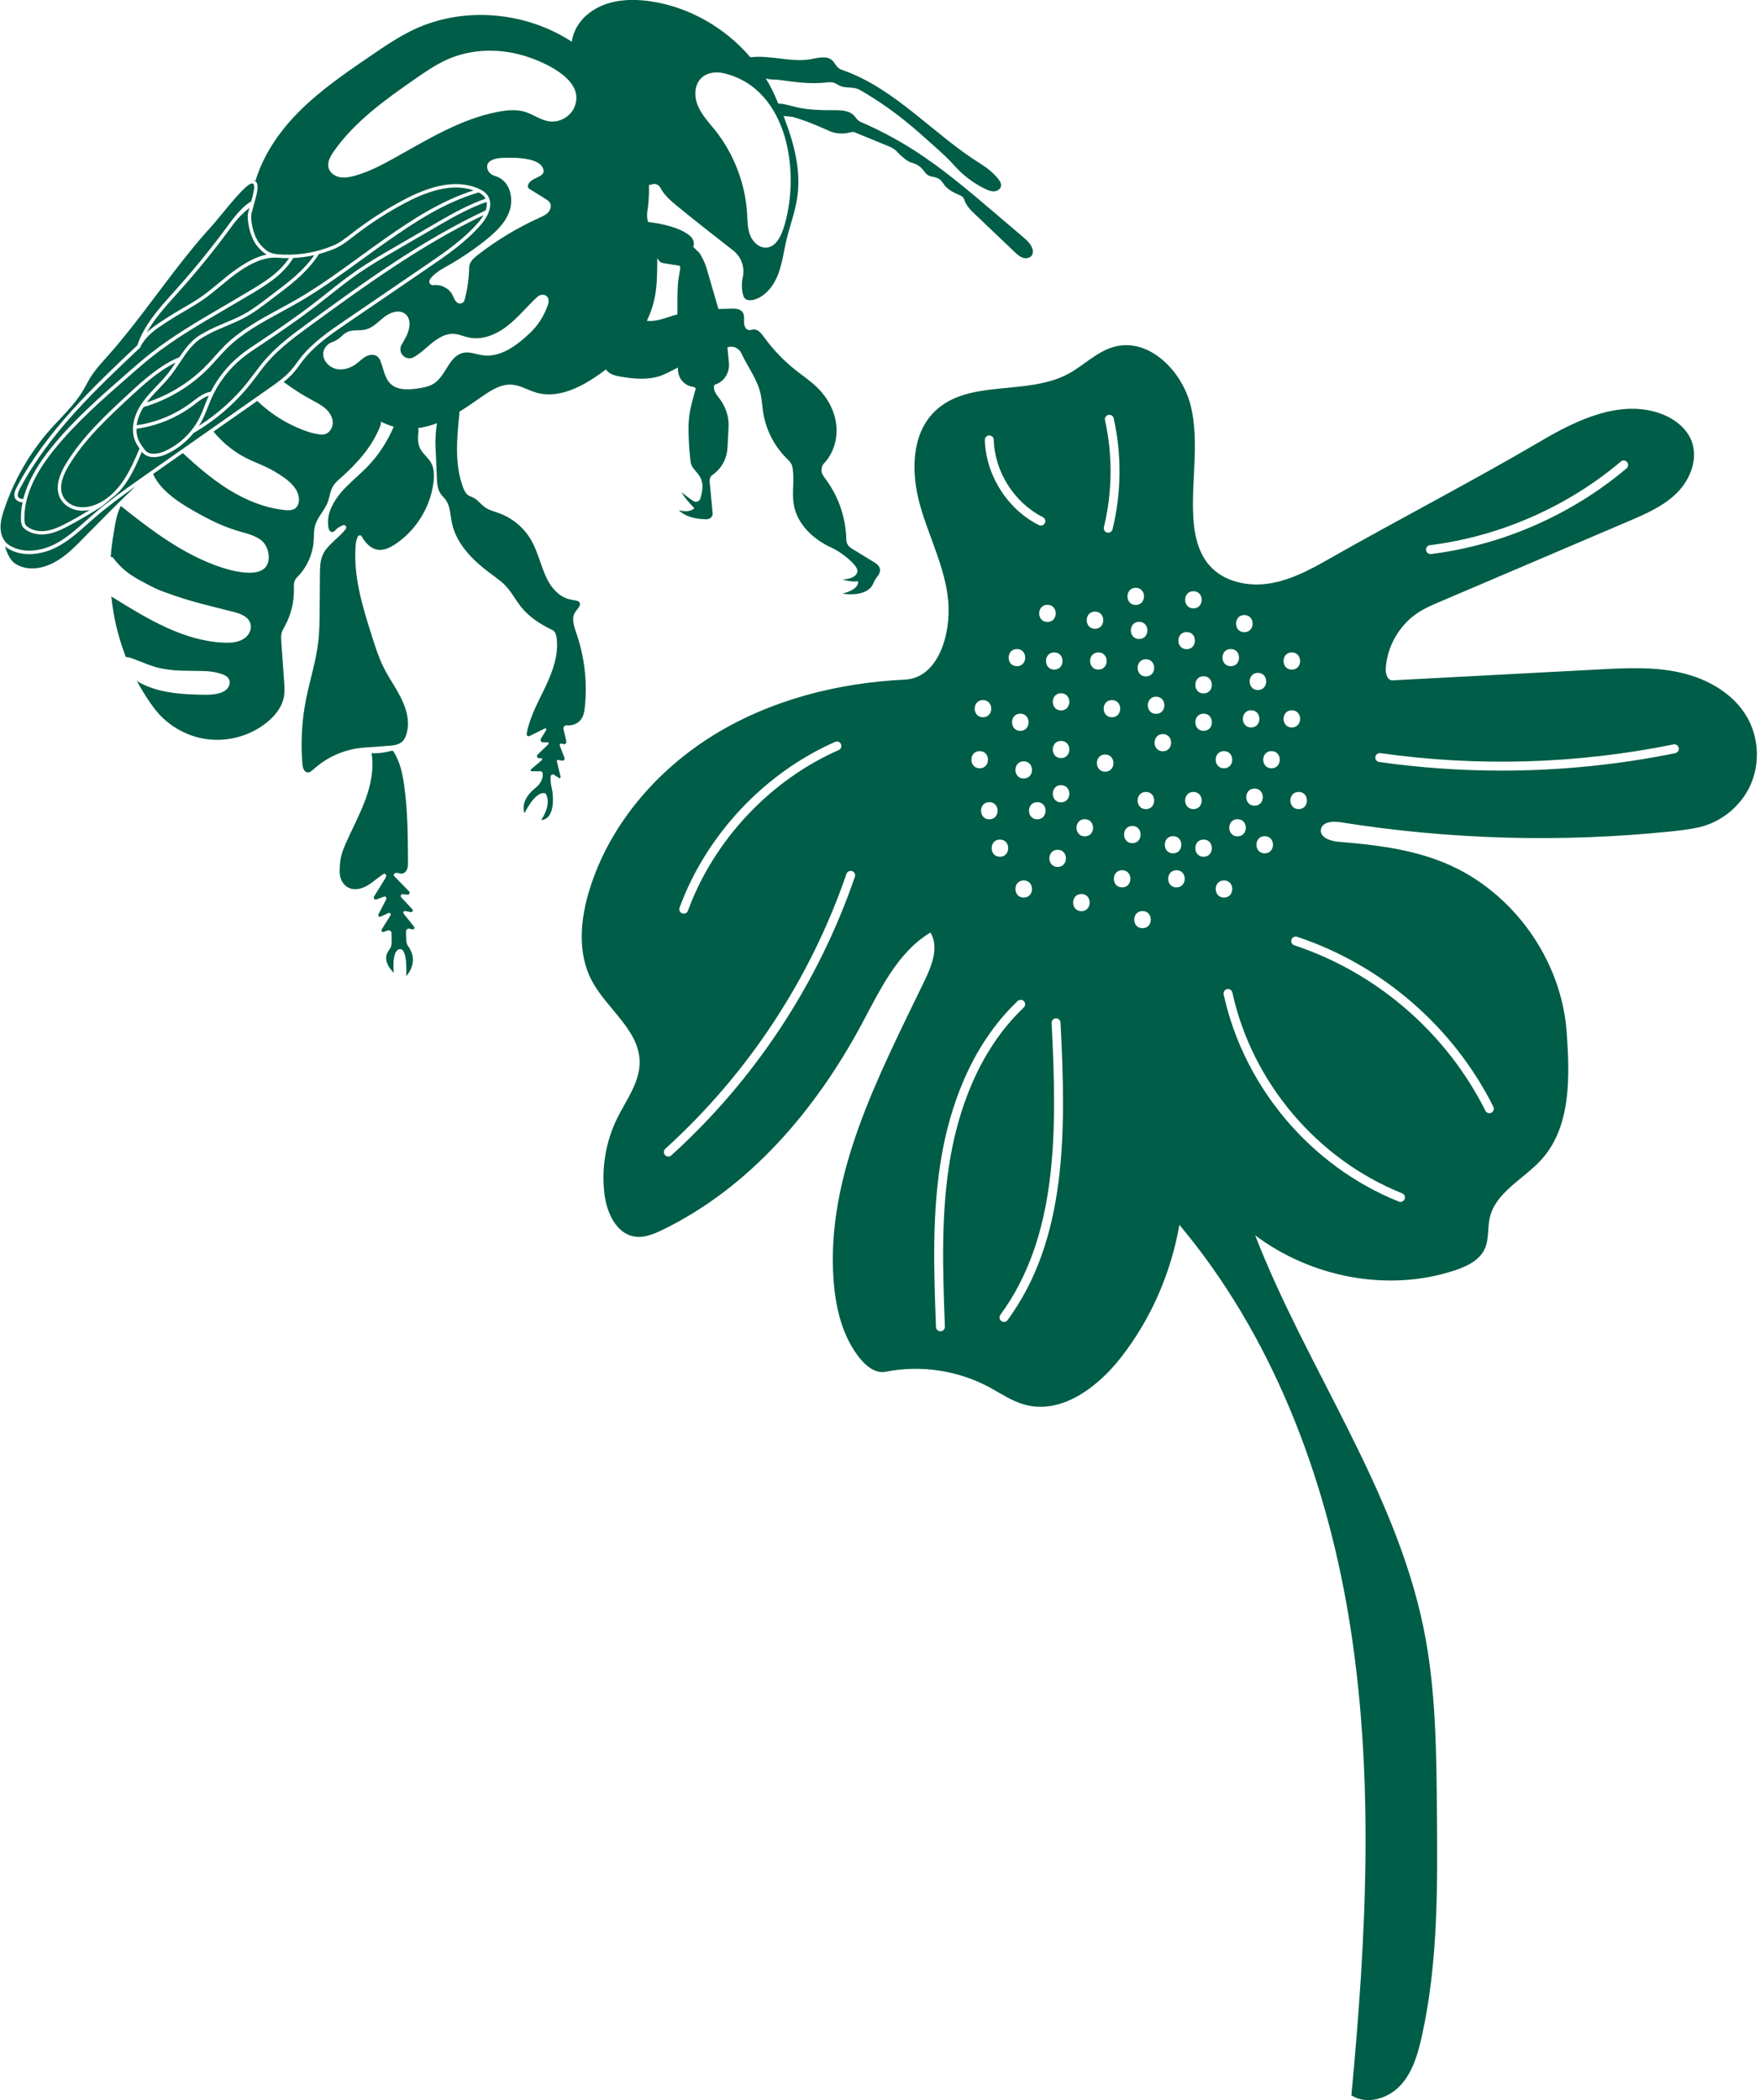 <svg width="337" height="402" viewBox="0 0 337 402" fill="none" xmlns="http://www.w3.org/2000/svg">
<g clip-path="url(#clip0_498_1831)">
<path d="M75.406 167.644C75.275 167.361 75.629 167.072 75.938 167.072C76.246 167.072 76.541 167.237 76.856 167.237C77.341 167.237 77.754 166.855 77.938 166.408C78.122 165.961 78.122 165.462 78.122 164.975C78.102 160.151 78.069 155.313 77.42 150.534C77.105 148.207 76.62 145.834 75.347 143.869C75.314 143.816 75.275 143.757 75.216 143.731C75.131 143.685 75.032 143.711 74.941 143.731C73.694 144.046 72.428 144.257 71.142 144.164C71.641 147.129 71.024 150.186 69.988 153.012C68.952 155.839 67.515 158.494 66.295 161.242C65.836 162.267 65.409 163.319 65.213 164.43C65.088 165.133 65.062 165.843 65.029 166.553C64.996 167.322 65.141 168.098 65.528 168.762C66.643 170.661 68.729 170.418 70.25 169.563C71.346 168.952 72.258 168.058 73.307 167.375C73.412 167.309 73.524 167.237 73.648 167.25C73.832 167.269 73.95 167.473 73.943 167.664C73.937 167.854 73.832 168.019 73.74 168.177L71.621 171.608C71.431 171.91 71.733 172.285 72.067 172.16L73.524 171.634C73.825 171.522 74.107 171.844 73.957 172.134L72.461 175.019C72.323 175.289 72.605 175.585 72.881 175.46L74.376 174.77C74.652 174.638 74.927 174.954 74.77 175.216L73.091 177.898C72.927 178.168 73.189 178.49 73.484 178.385L74.225 178.115C74.586 177.984 74.967 178.247 74.973 178.635L74.993 180.37C74.993 180.896 74.849 181.422 74.514 181.829C73.93 182.552 73.274 184.077 75.4 186.207C75.4 186.207 74.927 181.934 76.521 181.685C78.115 181.435 77.787 186.825 77.787 186.825C77.787 186.825 80.359 184.248 78.207 181.205C77.958 180.85 77.814 180.423 77.794 179.982L77.735 178.326C77.722 177.951 78.076 177.668 78.443 177.767L78.929 177.905C79.237 177.99 79.473 177.629 79.276 177.379L77.289 174.888C77.112 174.664 77.308 174.336 77.591 174.388L78.666 174.592C78.968 174.651 79.171 174.283 78.962 174.06L76.817 171.752C76.594 171.509 76.79 171.121 77.118 171.161L78.004 171.259C78.358 171.299 78.561 170.872 78.319 170.622L75.426 167.644H75.406Z" fill="#005D47"/>
<path d="M47.915 56.372L46.971 56.937C45.599 57.759 44.215 58.567 42.838 59.369C38.233 62.058 33.471 64.832 29.233 68.177C27.692 69.394 26.203 70.695 24.766 71.951C19.788 76.295 14.645 80.791 10.414 86.011C6.446 90.908 4.57 95.292 4.675 99.427C4.688 99.861 4.734 100.386 5.048 100.662C5.908 101.418 7.187 101.78 8.564 101.642C9.948 101.504 11.254 100.912 12.238 100.413C13.963 99.532 15.576 98.592 17.19 97.619C16.731 97.711 16.272 97.764 15.832 97.764C15.491 97.764 15.15 97.737 14.829 97.678C13.392 97.422 12.165 96.58 11.549 95.417C10.637 93.708 10.991 91.486 12.612 88.804C15.727 83.638 20.188 79.503 24.504 75.5C27.069 73.121 30.572 69.873 34.35 68.375C35.517 66.652 36.783 64.963 38.627 63.938C39.151 63.648 39.657 63.366 40.168 63.109C41.139 62.623 42.149 62.196 43.127 61.788C44.255 61.315 45.422 60.828 46.505 60.25C48.322 59.271 50.001 57.982 51.621 56.733C52.146 56.326 52.658 55.945 53.163 55.563C55.786 53.591 58.279 51.58 60.175 48.846C60.273 48.826 60.365 48.8 60.457 48.78C58.883 49.154 57.276 49.358 55.669 49.404C55.832 49.404 55.99 49.391 56.154 49.391C54.127 52.638 51.149 54.459 47.922 56.379L47.915 56.372Z" fill="#005D47"/>
<path d="M53.543 56.09C53.045 56.464 52.533 56.852 52.008 57.253C50.368 58.515 48.669 59.823 46.8 60.822C45.685 61.42 44.504 61.913 43.363 62.393C42.392 62.801 41.395 63.215 40.444 63.695C39.932 63.951 39.434 64.227 38.942 64.503C36.967 65.601 35.714 67.468 34.396 69.453C33.858 70.255 33.307 71.09 32.703 71.852C32.008 72.733 31.228 73.555 30.467 74.35C29.653 75.198 28.827 76.079 28.112 77.025C32.467 75.599 36.436 73.141 39.63 69.834C40.142 69.308 40.627 68.763 41.119 68.211C41.743 67.514 42.385 66.797 43.061 66.127C46.059 63.182 49.811 61.144 53.438 59.172C54.58 58.554 55.754 57.917 56.889 57.26C61.06 54.847 65.029 51.955 68.873 49.161C70.506 47.972 72.192 46.749 73.871 45.572C78.915 42.043 84.36 38.467 90.69 36.442C87.207 35.233 82.917 36.015 77.597 38.835C74.239 40.61 71.011 42.687 68 45.007L67.613 45.309C66.511 46.164 65.364 47.051 64.058 47.603C62.91 48.083 61.723 48.471 60.509 48.76C60.693 48.714 60.877 48.662 61.067 48.622C59.033 51.797 56.39 53.94 53.537 56.09H53.543Z" fill="#005D47"/>
<path d="M91.641 36.836C85.075 38.776 79.453 42.476 74.252 46.118C72.572 47.288 70.893 48.517 69.26 49.7C65.403 52.507 61.415 55.406 57.217 57.838C56.075 58.502 54.894 59.139 53.753 59.764C50.165 61.716 46.452 63.728 43.527 66.607C42.864 67.264 42.228 67.974 41.611 68.657C41.119 69.21 40.621 69.762 40.103 70.294C36.633 73.883 32.277 76.513 27.495 77.919C26.761 79.076 26.314 80.272 26.17 81.403C29.968 80.851 33.583 79.352 36.652 77.038L37.033 76.749C38.043 75.974 39.086 75.185 40.352 74.994C41.716 72.319 43.638 69.926 45.967 68.033C47.069 67.139 48.263 66.35 49.424 65.581L49.745 65.371C51.477 64.221 53.235 63.024 54.967 61.815C56.895 60.461 58.463 59.317 59.913 58.206C60.85 57.49 61.769 56.76 62.694 56.024C64.537 54.558 66.446 53.046 68.42 51.692C70.637 50.167 72.999 48.793 75.281 47.472L84.183 42.299C86.846 40.754 89.936 39.078 92.966 38.033C92.907 37.914 92.835 37.796 92.75 37.678C92.448 37.29 92.035 37.034 91.648 36.843L91.641 36.836Z" fill="#005D47"/>
<path d="M47.508 73.028C47.915 72.516 48.315 71.99 48.709 71.464C49.332 70.636 49.975 69.775 50.663 68.973C53.11 66.127 56.167 63.898 59.125 61.736C69.227 54.367 80.66 46.026 92.999 40.267C93.189 39.715 93.268 39.163 93.176 38.65C90.198 39.676 87.141 41.332 84.511 42.864L75.616 48.03C73.34 49.352 70.992 50.719 68.794 52.231C66.833 53.578 64.937 55.084 63.1 56.536C62.175 57.272 61.251 58.002 60.313 58.725C58.856 59.843 57.282 60.993 55.347 62.347C53.609 63.563 51.851 64.766 50.112 65.916L49.791 66.127C48.65 66.882 47.462 67.665 46.387 68.539C43.815 70.629 41.749 73.344 40.424 76.387C40.208 76.887 40.004 77.393 39.807 77.906C39.512 78.662 39.204 79.451 38.83 80.2C38.607 80.653 38.345 81.094 38.076 81.521C41.651 79.253 44.898 76.348 47.515 73.042L47.508 73.028Z" fill="#005D47"/>
<path d="M197.689 47.663C197.42 46.696 196.62 45.993 195.859 45.342C194.036 43.791 192.212 42.24 190.389 40.682C185.397 36.435 180.385 32.169 174.849 28.653C171.668 26.628 168.329 24.86 164.865 23.374C164.413 23.177 164.059 22.835 163.776 22.428C162.897 21.159 161.212 21.087 159.729 21.093C157.309 21.1 154.849 21.061 152.481 20.515C151.753 20.351 150.054 19.812 149.024 19.831C148.853 19.424 148.676 19.016 148.499 18.609C147.961 17.36 147.332 16.157 146.623 14.993C147.332 15.296 148.342 15.178 149.142 15.289C152.074 15.697 155.046 16.111 157.991 15.809C158.575 15.749 159.178 15.664 159.729 15.861C160.11 15.993 160.438 16.256 160.805 16.42C161.881 16.913 163.193 16.591 164.288 17.044C164.498 17.13 164.695 17.248 164.898 17.36C167.811 19.049 170.592 20.962 173.222 23.072C175.151 24.617 176.994 26.267 178.831 27.916C180.182 29.133 181.54 30.342 182.753 31.703C184.426 33.576 186.44 35.127 188.716 36.192C189.26 36.449 189.857 36.679 190.461 36.613C191.064 36.547 191.609 36.133 191.674 35.561C191.733 35.055 191.418 34.588 191.097 34.2C190.166 33.063 189.024 32.136 187.778 31.361C178.732 25.741 171.471 16.979 161.408 13.442C161.146 13.35 160.877 13.258 160.648 13.1C160.097 12.719 159.854 12.022 159.362 11.569C158.286 10.576 156.6 11.089 155.157 11.345C151.51 11.983 147.371 10.478 143.691 10.971C138.817 5.285 131.917 1.308 124.504 0.243C120.136 -0.381 115.38 0.006 112.022 3.175C110.67 4.45 109.739 6.139 109.483 7.986C100.667 2.235 88.879 1.157 79.335 5.613C76.403 6.987 73.707 8.821 71.031 10.649C65.403 14.487 59.709 18.385 55.242 23.532C52.448 26.747 50.158 30.539 48.925 34.595C48.827 34.529 48.683 34.483 48.505 34.496C48.702 34.542 48.847 34.641 48.938 34.72C49.66 35.364 49.273 36.863 48.591 39.249C48.348 40.09 48.099 40.958 48.092 41.3C48.053 42.956 48.683 45.441 49.798 46.742C51.228 48.412 51.995 48.655 54.291 48.74C57.531 48.859 60.818 48.254 63.809 46.999C65.035 46.486 66.144 45.625 67.213 44.79L67.607 44.488C70.644 42.148 73.904 40.051 77.295 38.256C83.127 35.167 87.797 34.457 91.576 36.081C92.107 36.31 92.776 36.652 93.261 37.264C94.58 38.96 93.543 41.319 92.133 42.956C89.221 46.335 85.528 48.859 81.953 51.297L66.38 61.926C63.356 63.99 60.24 66.114 57.984 69.026C57.781 69.288 57.584 69.551 57.394 69.821C57.053 70.288 56.718 70.748 56.351 71.175C55.734 71.898 55.039 72.536 54.311 73.121C54.448 73.2 54.58 73.298 54.678 73.371C56.265 74.547 57.938 75.605 59.676 76.545C60.588 77.038 61.526 77.505 62.3 78.189C63.074 78.872 63.691 79.825 63.717 80.857C63.743 81.896 63.048 82.981 62.031 83.158C61.677 83.224 61.31 83.178 60.962 83.119C60.365 83.02 59.768 82.895 59.197 82.711C55.537 81.534 52.054 79.444 49.266 76.736L40.883 82.612C42.858 85.045 45.422 86.99 48.289 88.226C49.227 88.634 50.178 89.021 51.103 89.468C52.205 90.007 53.261 90.625 54.265 91.329C55.695 92.328 57.118 93.688 57.243 95.43C57.295 96.166 57.053 96.975 56.436 97.376C55.918 97.711 55.249 97.698 54.632 97.639C50.775 97.271 47.089 95.759 43.796 93.715C40.687 91.782 37.708 89.245 35.013 86.727L29.312 90.724C30.493 93.439 33.405 95.614 35.944 97.12C39.007 98.934 42.175 100.63 45.593 101.642C47.128 102.096 48.735 102.424 50.021 103.417C51.182 104.317 51.759 106.289 51.313 107.689C51.241 107.913 51.149 108.13 51.024 108.327C50.342 109.405 48.892 109.661 47.62 109.629C45.737 109.576 43.881 109.122 42.097 108.511C35.065 106.125 28.932 101.484 23.133 96.844C22.261 98.493 21.998 100.689 21.697 102.464C21.46 103.864 21.297 105.277 21.198 106.69C21.703 106.283 21.71 107.426 24.248 109.438C25.422 110.371 26.761 111.094 28.092 111.778C29.083 112.284 30.158 112.915 32.008 113.507C36.095 115.058 40.378 116.024 44.622 117.102C46.052 117.464 47.699 118.036 47.994 119.561C48.164 120.448 47.771 121.349 47.102 121.94C45.947 122.966 44.386 123.077 42.91 123.018C35.268 122.709 28.381 118.555 21.874 114.519C21.71 114.42 21.467 114.289 21.316 114.144C21.434 115.328 21.598 116.504 21.808 117.674C22.32 120.468 23.1 123.209 24.137 125.851C24.137 125.615 25.075 125.943 25.593 126.134C27.371 126.791 29.168 127.646 31.07 127.988C33.904 128.481 34.652 128.349 39.053 128.448C40.181 128.474 41.31 128.645 42.385 129C42.943 129.184 43.54 129.447 43.822 129.973C44.13 130.538 43.966 131.281 43.553 131.774C42.891 132.569 41.703 132.819 40.811 132.918C40.3 132.977 39.781 132.996 39.27 132.99C35.032 132.931 30.598 132.72 26.839 130.722C26.544 130.564 26.321 130.4 26.137 130.19C26.354 130.597 26.57 131.005 26.8 131.412C27.594 132.799 28.466 134.147 29.417 135.435C31.811 138.695 35.55 140.93 39.552 141.482C43.553 142.035 47.758 140.904 50.939 138.413C52.566 137.138 53.983 135.429 54.357 133.391C54.54 132.392 54.468 131.373 54.396 130.361C54.219 127.817 54.035 125.273 53.858 122.729C53.825 122.229 53.786 121.717 53.91 121.224C54.029 120.731 54.297 120.297 54.54 119.85C55.714 117.7 56.325 115.242 56.279 112.79C56.265 112.146 56.226 111.456 56.561 110.904C56.698 110.68 56.889 110.496 57.072 110.306C58.791 108.518 59.867 106.125 60.05 103.647C60.129 102.621 60.057 101.576 60.339 100.59C60.805 98.954 62.149 97.711 62.753 96.121C63.14 95.102 63.218 93.958 63.783 93.031C64.143 92.439 64.681 91.973 65.206 91.513C68.388 88.693 71.333 85.432 72.841 81.456C72.933 81.212 72.953 80.956 72.92 80.706C73.714 81.081 74.514 81.429 75.36 81.672C75.367 81.672 75.38 81.672 75.386 81.672C74.173 84.558 72.422 87.214 70.231 89.455C67.738 91.999 64.701 94.004 63.271 97.553C62.871 98.546 62.753 99.631 62.851 100.695C62.884 101.024 62.943 101.386 63.166 101.629C63.428 101.925 63.894 101.885 64.137 101.57C64.432 101.182 65.042 100.781 65.659 100.538C66.098 100.36 66.492 100.893 66.203 101.267C64.898 102.97 62.608 104.344 61.795 106.21C61.283 107.38 61.264 108.702 61.257 109.977C61.238 112.264 61.224 114.558 61.205 116.846C61.192 118.87 61.172 120.895 60.936 122.906C60.496 126.634 59.309 130.229 58.587 133.91C57.787 137.966 57.558 142.133 57.905 146.255C57.964 146.925 58.187 147.766 58.856 147.852C59.309 147.911 59.703 147.563 60.037 147.254C62.674 144.848 66.124 143.362 69.68 143.106C71.26 142.988 72.835 142.876 74.416 142.758C75.308 142.692 76.266 142.6 76.948 142.015C77.531 141.515 77.807 140.727 77.958 139.997C78.174 138.985 78.168 137.939 77.964 136.927C77.256 133.404 74.934 130.755 73.412 127.672C72.546 125.917 71.943 124.05 71.346 122.183C69.476 116.333 67.574 110.292 68.118 104.179C68.164 103.673 68.302 103.174 68.512 102.72C68.663 102.405 69.089 102.378 69.26 102.681C69.968 103.949 71.031 105.08 72.441 105.238C73.589 105.369 74.704 104.81 75.675 104.173C79.677 101.524 82.431 97.061 83.009 92.288C83.16 91.026 83.153 89.679 82.53 88.568C81.966 87.569 80.962 86.872 80.444 85.853C79.965 84.906 79.965 83.789 80.123 82.731C80.162 82.474 80.123 82.205 80.031 81.955C81.27 81.791 82.497 81.456 83.671 81.009C83.665 81.055 83.651 81.107 83.645 81.153C83.435 82.698 83.31 84.256 83.402 85.814C83.52 87.832 83.566 89.567 83.651 91.48C83.698 92.525 83.77 93.623 84.353 94.49C84.629 94.891 84.996 95.22 85.291 95.608C86.223 96.85 86.216 98.526 86.525 100.051C87.338 104.048 90.441 107.17 93.701 109.615C94.599 110.286 95.518 110.93 96.357 111.679C97.774 112.955 98.614 114.736 99.814 116.221C101.33 118.095 103.396 119.449 105.56 120.494C105.692 120.56 105.823 120.619 105.941 120.704C106.374 121.02 106.512 121.598 106.584 122.131C106.997 125.306 105.849 128.467 104.485 131.36C103.12 134.252 101.5 137.085 100.883 140.227C100.831 140.477 100.831 140.812 101.067 140.911C101.218 140.97 101.389 140.897 101.533 140.825L104.301 139.445C104.498 139.346 104.695 139.57 104.583 139.754L103.573 141.404C103.389 141.706 103.606 142.094 103.96 142.094H104.852C105.042 142.094 105.134 142.324 104.996 142.455L102.937 144.447C102.681 144.697 102.858 145.137 103.212 145.137H103.606C103.802 145.137 103.888 145.38 103.743 145.505L101.677 147.267C101.533 147.392 101.618 147.635 101.815 147.635H103.474C103.684 147.635 103.868 147.786 103.901 147.99C103.966 148.358 103.953 148.996 103.474 149.784C103.225 150.199 102.878 150.54 102.497 150.843C101.638 151.52 99.663 153.393 100.431 155.668C100.431 155.668 102.491 151.27 104.439 151.868C104.439 151.868 105.849 153.551 103.625 156.969C103.625 156.969 106.426 157.127 105.783 151.586C105.757 151.369 105.718 151.158 105.665 150.941C105.547 150.481 105.351 149.502 105.442 148.614C105.475 148.299 105.849 148.135 106.111 148.312L107.03 148.917C107.187 149.022 107.391 148.877 107.345 148.693L106.623 145.722C106.59 145.578 106.715 145.44 106.866 145.466L107.64 145.604C107.948 145.663 108.197 145.361 108.086 145.065L107.181 142.699C107.102 142.488 107.292 142.278 107.502 142.337L107.883 142.442C108.21 142.528 108.519 142.238 108.44 141.903L107.902 139.557C107.81 139.149 108.151 138.787 108.565 138.833C109.627 138.958 110.762 138.478 111.346 137.571C111.792 136.875 111.917 136.027 112.002 135.198C112.474 130.485 111.91 125.667 110.355 121.191C109.883 119.83 109.352 118.22 110.205 117.063C110.624 116.491 111.372 115.788 110.913 115.249C110.756 115.065 110.506 114.999 110.27 114.953C109.863 114.874 109.457 114.815 109.057 114.723C107.148 114.269 105.652 112.639 104.773 110.877C103.606 108.537 103.048 105.757 101.762 103.483C100.424 101.11 98.227 99.23 95.675 98.276C94.691 97.908 93.635 97.665 92.789 97.047C92.022 96.489 91.451 95.654 90.598 95.24C90.309 95.102 89.995 95.01 89.719 94.839C89.168 94.49 88.873 93.853 88.643 93.235C87.049 88.883 87.456 84.078 87.935 79.464C87.942 79.385 87.968 79.109 87.981 78.8C89.49 77.873 90.939 76.841 92.395 75.835C94.061 74.685 95.905 73.515 97.918 73.627C99.611 73.719 101.113 74.705 102.74 75.172C106.393 76.217 110.27 74.573 113.465 72.522C114.344 71.957 115.196 71.353 116.029 70.702C116.102 70.827 116.187 70.951 116.292 71.05C116.981 71.747 118.004 71.964 118.968 72.122C121.461 72.529 124.085 72.766 126.472 71.938C127.423 71.609 128.309 71.122 129.201 70.656C129.398 70.551 129.608 70.459 129.805 70.353C129.805 70.498 129.805 70.616 129.805 70.682C129.805 71.004 129.857 71.306 129.942 71.635C130.29 72.95 131.425 73.916 132.776 74.061C133.012 74.08 133.124 74.258 133.209 74.396C133.176 74.54 133.143 74.665 132.527 76.913C132.074 78.557 131.838 80.259 131.838 81.962C131.838 85.413 132.218 88.246 132.245 88.45C132.258 88.522 132.271 88.594 132.291 88.673C132.409 89.127 132.645 89.534 132.96 89.882C133.143 90.086 133.353 90.336 133.635 90.691C134.245 91.454 134.567 92.42 134.501 93.393C134.422 94.477 134.14 95.279 134.075 95.476C134.075 95.476 133.852 96.173 133.058 96.035C132.625 95.963 130.539 94.247 130.539 94.247C130.539 94.247 130.861 95.135 132.953 97.271C132.953 97.271 132.232 98.25 129.995 97.672C129.995 97.672 131.366 99.322 134.967 99.381C134.967 99.381 136.285 99.598 136.462 98.382C136.43 97.994 136.39 97.619 136.233 95.91C136.075 94.201 135.905 92.492 135.872 92.137C135.846 91.802 135.964 91.513 136.102 91.197C136.134 91.131 136.18 91.072 136.246 91.033H136.259C137.879 89.961 138.988 88.246 139.231 86.32C139.296 85.787 139.322 85.314 139.342 84.939C139.395 83.894 139.447 82.843 139.513 81.554C139.532 81.114 139.5 80.686 139.441 80.246C139.217 78.734 138.575 77.301 137.624 76.105C136.928 75.231 136.482 74.396 136.817 73.64C136.954 73.601 137.092 73.555 137.217 73.508C138.804 72.884 139.723 71.201 139.578 69.499C139.513 68.73 139.421 67.796 139.29 66.488C140.352 66.107 141.494 66.62 141.959 67.639C143.107 70.13 144.957 72.503 145.606 75.27C145.889 76.48 145.941 77.729 146.131 78.958C146.649 82.244 148.23 85.353 150.585 87.7C150.972 88.081 151.385 88.463 151.595 88.962C151.7 89.205 151.746 89.462 151.786 89.718C152.127 91.999 151.595 94.346 151.995 96.614C152.651 100.387 155.774 103.279 159.283 104.869C160.044 105.218 160.752 105.665 161.422 106.164C162.72 107.137 164.406 108.603 164.157 109.504C163.757 110.95 161.271 110.917 161.271 110.917C161.271 110.917 163.147 111.495 164.268 111.246C164.268 111.246 164.813 112.731 161.31 113.632C161.31 113.632 166.072 114.493 167.233 111.647C167.443 111.134 167.738 110.667 168.079 110.233C168.545 109.642 168.899 108.708 167.666 107.801L162.983 104.929C162.419 104.58 162.058 103.976 162.045 103.318C161.979 99.236 160.628 95.187 158.221 91.894C157.925 91.486 157.604 91.085 157.414 90.625C157.171 90.047 157.328 89.159 157.761 88.713C159.591 86.806 160.411 84.026 160.136 81.39C159.854 78.688 158.483 76.157 156.554 74.245C155.275 72.976 153.76 71.97 152.35 70.853C150.041 69.019 147.981 66.87 146.256 64.477C145.77 63.806 145.16 63.031 144.334 63.07C144.006 63.083 143.685 63.228 143.363 63.175C142.727 63.07 142.464 62.295 142.458 61.644C142.458 61 142.563 60.29 142.196 59.764C141.743 59.106 140.811 59.06 140.011 59.08C139.198 59.1 138.384 59.126 137.564 59.153C137.387 58.528 137.21 57.923 137.04 57.345C136.305 54.827 135.577 52.316 135.269 51.271C134.96 50.219 134.429 49.273 134.035 48.576C133.524 47.945 134.035 48.576 132.763 47.281C132.763 47.281 132.822 47.038 132.848 46.834C132.94 46.157 132.553 45.487 132.015 45.059C130.113 43.535 126.597 42.766 124.078 42.489C123.894 41.799 123.842 41.076 123.967 40.36C124.078 39.702 124.15 39.038 124.196 38.374C124.268 37.375 124.281 36.383 124.262 35.384C124.432 35.403 124.609 35.39 124.78 35.318L124.806 35.305C125.436 35.042 126.151 35.344 126.459 35.949C127.141 37.303 128.388 38.394 129.582 39.38C133.038 42.22 136.574 44.954 140.424 47.978C141.966 49.188 142.642 51.173 142.222 53.086C141.979 54.183 141.992 55.34 142.281 56.425C142.333 56.622 142.399 56.826 142.517 56.99C142.917 57.562 143.77 57.555 144.439 57.352C146.59 56.694 148.119 54.729 148.945 52.632C149.772 50.535 150.041 48.274 150.552 46.078C151.189 43.35 152.212 40.708 152.638 37.934C153.452 32.61 152.009 27.285 150.028 22.211C150.303 22.211 150.834 22.257 151.838 22.395C154.219 23.065 156.469 24.045 158.411 24.893C160.497 25.991 162.53 25.412 162.74 25.353C162.95 25.274 163.173 25.267 163.475 25.254C163.763 25.373 164.039 25.484 166.039 26.306C168.04 27.128 170.041 27.949 170.297 28.055C170.474 28.127 170.644 28.219 170.992 28.416C171.34 28.613 171.654 28.896 171.923 29.205C172.31 29.645 172.796 30.053 173.485 30.585C173.885 30.894 174.35 31.091 174.829 31.229C175.905 31.538 176.587 32.248 177.092 32.965C177.427 33.445 177.952 33.747 178.535 33.826C179.054 33.905 179.677 34.082 180.123 34.503C180.411 34.772 180.602 35.121 180.844 35.436C181.605 36.422 182.799 36.955 183.947 37.448C184.288 37.592 184.537 37.888 184.649 38.243C185.01 39.4 185.889 40.248 186.748 41.063C189.254 43.449 191.766 45.842 194.272 48.228C194.744 48.675 195.229 49.135 195.846 49.339C196.463 49.542 197.237 49.411 197.584 48.865C197.814 48.504 197.814 48.037 197.702 47.623L197.689 47.663ZM104.839 58.548C104.137 60.539 102.956 62.354 101.421 63.8C98.935 66.14 95.852 68.46 92.474 68.007C91.202 67.836 89.936 67.27 88.683 67.54C86.019 68.125 85.423 71.813 83.173 73.351C82.228 73.995 81.054 74.205 79.919 74.37C78.148 74.619 76.115 74.711 74.809 73.489C73.642 72.398 73.465 70.649 72.868 69.164C72.743 68.848 72.586 68.533 72.336 68.302C71.759 67.77 70.834 67.842 70.132 68.197C69.437 68.552 68.886 69.137 68.263 69.611C67.174 70.432 65.77 70.912 64.439 70.636C63.107 70.36 61.933 69.203 61.887 67.842C61.854 66.83 62.589 65.844 63.514 65.529C64.248 65.279 64.918 64.845 65.475 64.299C66.229 63.563 66.885 63.353 67.508 63.281C68.381 63.182 69.273 63.281 70.119 63.044C71.497 62.663 72.494 61.506 73.629 60.638C74.763 59.77 76.436 59.199 77.571 60.073C78.856 61.065 78.476 63.116 77.709 64.549C77.446 65.036 77.151 65.529 76.882 66.028C76.062 67.56 77.741 69.216 79.25 68.355C80.077 67.882 80.857 67.251 81.566 66.626C83.107 65.272 84.859 63.787 86.905 63.912C87.889 63.971 88.807 64.405 89.772 64.608C92.231 65.134 94.803 64.129 96.83 62.63C99.086 60.96 100.844 58.712 102.904 56.812C103.311 56.438 103.914 56.306 104.413 56.536C105.252 56.931 105.095 57.831 104.852 58.541L104.839 58.548ZM104.95 40.675C104.511 41.135 103.907 41.405 103.324 41.668C99.112 43.567 95.131 45.967 91.484 48.8C90.782 49.345 90.047 49.976 89.876 50.851C89.831 51.074 89.831 51.304 89.824 51.534C89.765 53.532 89.47 55.518 88.945 57.444C88.781 58.048 88.04 58.305 87.541 57.923C87.043 57.542 86.879 56.911 86.584 56.365C85.895 55.09 84.353 54.4 82.936 54.584C82.372 54.657 81.999 53.999 82.3 53.526C82.983 52.454 84.288 51.679 85.449 51.028C88.073 49.562 90.585 47.879 92.94 46.006C94.829 44.507 96.679 42.792 97.512 40.524C98.456 37.947 97.636 34.503 94.796 33.688C94.088 33.484 93.484 32.984 93.314 32.268C92.986 30.861 94.534 30.362 95.721 30.257C95.721 30.257 103.796 29.54 104.078 32.669C104.183 33.8 102.222 33.984 101.467 34.832C101.192 35.141 100.923 35.594 101.146 35.942C101.225 36.067 101.356 36.146 101.48 36.225C102.451 36.83 103.422 37.435 104.393 38.039C104.76 38.269 105.154 38.519 105.344 38.913C105.626 39.485 105.383 40.209 104.944 40.669L104.95 40.675ZM110.001 20.489C109.24 22.303 107.2 23.486 105.252 23.243C103.547 23.033 102.11 21.882 100.464 21.389C98.876 20.916 97.171 21.074 95.537 21.369C88.381 22.691 82.031 26.615 75.675 30.158C73.189 31.545 70.644 32.899 67.895 33.655C66.964 33.911 65.987 34.095 65.042 33.911C64.097 33.721 63.186 33.083 62.923 32.156C62.615 31.058 63.245 29.934 63.894 29.001C67.928 23.25 73.773 19.069 79.539 15.072C81.474 13.731 83.422 12.39 85.567 11.424C90.447 9.222 96.121 9.216 101.152 10.925C104.76 12.154 112.094 15.46 109.995 20.489H110.001ZM125.429 56.635C125.803 54.591 125.823 52.5 125.843 50.423C125.843 50.081 125.843 49.733 125.843 49.385C126.112 49.924 126.466 50.285 126.984 50.364C128.506 50.607 130.021 50.857 130.159 50.877C130.224 51.041 130.237 51.179 130.257 51.357C130.224 51.534 130.198 51.718 130.021 52.737C129.844 53.763 129.667 54.781 129.713 59.849C129.713 59.961 129.713 60.073 129.713 60.185C129.431 60.257 129.142 60.329 128.86 60.415C127.227 60.921 125.521 61.631 123.862 61.401C124.583 59.889 125.128 58.298 125.429 56.628V56.635ZM149.955 43.889C149.437 45.441 148.519 47.176 146.899 47.38C145.502 47.557 144.209 46.433 143.671 45.132C143.127 43.83 143.14 42.371 143.061 40.964C142.72 35.16 140.543 29.474 136.928 24.926C135.747 23.447 134.403 22.053 133.655 20.311C132.901 18.576 132.894 16.341 134.226 14.993C135.315 13.896 137.053 13.659 138.562 14.014C151.11 16.946 153.393 33.55 149.962 43.889H149.955Z" fill="#005D47"/>
<path d="M22.713 94.208C23.238 93.636 23.737 93.005 24.202 92.315C25.429 90.487 26.328 88.456 27.167 86.465C27.712 87.22 28.551 87.503 29.443 87.503C30.283 87.503 31.175 87.253 31.91 86.911C33.95 85.972 35.727 84.552 37.125 82.816L37.138 82.843C41.283 80.443 45.042 77.183 48.02 73.43C48.433 72.91 48.833 72.378 49.227 71.852C49.844 71.031 50.48 70.183 51.156 69.394C53.55 66.607 56.58 64.398 59.506 62.262C69.391 55.051 80.555 46.913 92.573 41.194C92.31 41.668 91.989 42.121 91.635 42.522C88.781 45.835 85.121 48.333 81.579 50.745L66 61.374C62.943 63.458 59.781 65.621 57.459 68.612C57.249 68.881 57.053 69.15 56.836 69.446C56.521 69.88 56.193 70.321 55.839 70.735C54.619 72.161 53.064 73.252 51.562 74.304L28 90.829C24.491 93.294 20.863 95.838 17.571 98.697C17.157 99.059 16.744 99.42 16.331 99.795C14.501 101.425 12.605 103.108 10.395 104.219C8.866 104.981 7.167 105.402 5.599 105.402C4.137 105.402 2.831 105.04 1.729 104.337C0.785 103.732 0.181 102.562 0.109 101.202C0.044 99.933 0.411 98.684 0.765 97.619C2.615 92.019 5.652 86.721 9.548 82.297C10.152 81.613 10.781 80.95 11.405 80.279C13.058 78.524 14.763 76.703 15.996 74.593C16.187 74.264 16.37 73.929 16.561 73.574C16.79 73.147 17.02 72.726 17.275 72.312C18.102 70.965 19.171 69.768 20.208 68.612L20.654 68.112C24.012 64.339 27.095 60.237 30.113 56.234C32.12 53.565 34.199 50.805 36.364 48.142C37.859 46.302 39.237 44.698 40.581 43.239C40.87 42.923 41.388 42.292 42.051 41.484C43.96 39.163 46.839 35.647 47.968 35.187C48.079 35.141 48.184 35.114 48.269 35.114C48.361 35.114 48.433 35.141 48.492 35.193C48.899 35.555 48.519 37.06 48.099 38.539C46.59 39.433 45.127 41.162 43.953 42.766C40.791 47.097 37.374 51.317 33.806 55.307L33.163 56.024C30.434 59.054 27.62 62.183 26.295 66.081H26.314C17.761 74.146 8.945 82.494 3.284 93.11C2.956 93.721 2.654 94.372 2.779 95.082C2.844 95.457 3.153 95.799 3.592 95.996C3.822 96.101 4.065 96.147 4.288 96.147C4.294 96.147 4.307 96.147 4.314 96.147C4.084 97.258 3.986 98.349 4.012 99.42C4.025 99.986 4.104 100.689 4.609 101.129C5.468 101.892 6.682 102.306 7.994 102.306C8.197 102.306 8.407 102.293 8.617 102.273C10.112 102.129 11.49 101.504 12.526 100.972C14.966 99.729 17.177 98.382 19.46 96.962C20.529 96.101 20.916 95.674 21.985 94.878C22.038 94.839 22.084 94.799 22.13 94.753L22.707 94.188L22.713 94.208Z" fill="#005D47"/>
<path d="M18.004 99.203C17.59 99.558 17.184 99.926 16.77 100.288C14.901 101.951 12.979 103.66 10.69 104.81C9.076 105.619 7.266 106.066 5.599 106.066C3.933 106.066 2.589 105.671 1.375 104.896C1.224 104.797 1.08 104.692 0.949 104.567C1.355 106 2.044 107.262 2.772 107.794C3.507 108.327 4.438 108.662 5.468 108.767C7.882 109.01 10.053 107.946 11.457 107.012C13.163 105.882 14.632 104.383 16.055 102.924L16.305 102.667C19.296 99.624 22.523 96.344 25.954 93.084C23.238 95.01 20.516 97.014 18.004 99.197V99.203Z" fill="#005D47"/>
<path d="M53.379 49.345C50.591 49.082 48.007 50.45 45.895 51.889C44.661 52.73 43.487 53.71 42.346 54.65C41.303 55.517 40.227 56.411 39.093 57.213C37.833 58.101 36.488 58.883 35.19 59.645C34.206 60.217 33.182 60.816 32.218 61.447L31.916 61.644C29.843 62.998 28.053 64.161 26.898 66.363H26.885L26.944 66.422C18.377 74.501 9.515 82.849 3.861 93.445C3.592 93.951 3.33 94.49 3.422 94.99C3.448 95.147 3.618 95.319 3.855 95.417C4.071 95.516 4.307 95.535 4.471 95.483C5.258 92.367 7.049 89.1 9.896 85.59C14.16 80.332 19.329 75.816 24.327 71.451C25.77 70.189 27.266 68.887 28.82 67.658C33.097 64.286 37.879 61.499 42.503 58.797C43.881 57.996 45.265 57.187 46.629 56.365L47.581 55.8C50.611 54.006 53.425 52.283 55.347 49.404C55.38 49.404 55.413 49.404 55.452 49.404C55.058 49.411 54.658 49.404 54.265 49.398C53.996 49.391 53.746 49.371 53.51 49.358C53.523 49.358 53.53 49.358 53.537 49.358C53.51 49.358 53.484 49.358 53.451 49.352C53.425 49.352 53.399 49.352 53.379 49.352V49.345Z" fill="#005D47"/>
<path d="M44.491 43.173C41.316 47.525 37.886 51.758 34.297 55.767L33.655 56.484C31.621 58.739 29.542 61.059 28.092 63.682C29.096 62.696 30.276 61.927 31.562 61.092L31.864 60.895C32.848 60.25 33.871 59.652 34.868 59.074C36.154 58.324 37.492 57.549 38.725 56.675C39.834 55.892 40.903 55.005 41.933 54.144C43.081 53.191 44.268 52.205 45.527 51.344C47.148 50.239 49.056 49.109 51.07 48.734C50.486 48.405 49.942 47.919 49.299 47.163C48.086 45.743 47.397 43.055 47.436 41.28C47.443 40.965 47.574 40.432 47.751 39.794C46.636 40.662 45.403 41.904 44.491 43.16V43.173Z" fill="#005D47"/>
<path d="M31.634 86.32C34.488 84.999 36.836 82.718 38.233 79.898C38.594 79.175 38.896 78.406 39.184 77.656C39.388 77.137 39.591 76.624 39.814 76.118C39.873 75.987 39.939 75.862 39.998 75.737C39.079 76.013 38.246 76.644 37.44 77.262L37.059 77.558C33.865 79.97 30.093 81.521 26.131 82.073C26.118 82.843 26.236 83.572 26.524 84.229C26.82 84.906 27.285 85.524 27.738 86.123C28.564 87.22 30.362 86.918 31.647 86.32H31.634Z" fill="#005D47"/>
<path d="M29.994 73.896C30.742 73.114 31.516 72.299 32.192 71.444C32.703 70.794 33.182 70.09 33.648 69.394C30.335 70.978 27.246 73.837 24.93 75.98C20.647 79.95 16.219 84.058 13.156 89.14C11.667 91.605 11.319 93.616 12.113 95.102C12.638 96.088 13.694 96.804 14.934 97.021C16.016 97.212 17.249 97.041 18.482 96.521C20.411 95.706 22.202 94.129 23.658 91.946C24.924 90.06 25.836 87.93 26.715 85.846C26.413 85.419 26.124 84.972 25.914 84.486C24.989 82.369 25.481 79.608 27.239 77.097C28.053 75.934 29.043 74.895 30.001 73.89L29.994 73.896Z" fill="#005D47"/>
<path d="M334.548 137.321C331.944 132.746 326.952 129.933 321.829 128.763C316.699 127.593 311.373 127.863 306.119 128.145C292.96 128.842 279.802 129.532 266.643 130.229C265.659 130.282 265.279 128.954 265.338 127.974C265.594 123.603 268.073 119.423 271.779 117.102C272.993 116.346 274.311 115.781 275.623 115.222C287.686 110.075 299.756 104.929 311.819 99.782C315.151 98.362 318.575 96.876 321.133 94.306C323.692 91.736 325.2 87.772 323.888 84.394C322.911 81.883 320.55 80.115 318.024 79.188C310.409 76.401 302.098 80.272 295.112 84.387C282.655 91.729 267.155 99.775 254.593 106.927C250.959 108.997 247.194 111.035 243.062 111.686C238.929 112.337 234.311 111.364 231.563 108.215C229.333 105.658 228.637 102.109 228.473 98.717C228.132 91.756 229.634 84.657 228.047 77.873C226.466 71.089 220.025 64.543 213.321 66.383C210.002 67.29 207.502 69.992 204.459 71.609C196.554 75.802 185.469 72.496 179.021 78.708C174.423 83.145 174.442 90.579 176.174 96.732C177.906 102.891 181.021 108.721 181.566 115.091C182.11 121.46 179.637 129.789 173.262 130.091C160.418 130.696 147.555 133.976 136.613 140.726C125.665 147.484 116.758 157.876 112.914 170.168C111.123 175.9 110.506 182.401 113.314 187.712C116.18 193.141 122.451 197.177 122.477 203.317C122.497 207.195 119.919 210.528 118.201 214.005C115.984 218.494 115.118 223.648 115.747 228.624C116.193 232.16 118.01 236.157 121.526 236.702C123.35 236.985 125.167 236.236 126.826 235.427C143.534 227.342 156.18 212.447 164.97 196.08C168.486 189.539 171.805 182.322 178.162 178.496C179.815 181.25 178.463 184.761 177.066 187.653C168.243 205.946 158.07 224.982 159.624 245.241C160.031 250.539 161.349 255.969 164.701 260.077C165.921 261.569 167.699 262.956 169.588 262.575C176.226 261.253 183.317 262.292 189.3 265.473C191.569 266.683 193.721 268.201 196.207 268.878C203.18 270.798 210.12 265.612 214.587 259.906C220.366 252.531 224.223 243.69 225.823 234.454C243.442 255.43 253.708 282.202 258.227 309.363C263.259 339.607 261.638 370.56 258.759 401.086C261.658 402.953 265.738 401.75 268.099 399.232C270.461 396.721 271.478 393.251 272.225 389.879C275.374 375.779 275.263 361.18 275.138 346.725C275.039 335.051 274.928 323.285 272.619 311.841C267.201 285.042 250.146 261.779 240.339 236.466C251.071 244.511 265.745 247.404 278.536 243.177C280.838 242.415 283.272 241.271 284.288 239.069C285.135 237.235 284.807 235.085 285.253 233.113C286.368 228.19 291.734 225.725 295.125 221.991C300.858 215.675 300.589 206.11 299.985 197.592C298.988 183.597 289.582 170.53 276.633 165.179C270.212 162.523 263.199 161.688 256.273 161.13C254.744 161.005 252.704 160.315 252.921 158.79C253.131 157.304 255.197 157.153 256.673 157.39C277.46 160.703 298.667 161.307 319.612 159.184C321.475 158.993 323.337 158.783 325.168 158.389C329.53 157.442 333.367 154.32 335.191 150.238C337.008 146.149 336.765 141.206 334.554 137.315L334.548 137.321ZM273.8 104.357C287.116 102.707 300.097 97.021 310.35 88.351C310.71 88.048 311.248 88.094 311.55 88.449C311.852 88.811 311.806 89.35 311.452 89.652C300.95 98.533 287.654 104.357 274.01 106.053C273.977 106.053 273.937 106.053 273.905 106.053C273.478 106.053 273.111 105.737 273.058 105.303C272.999 104.836 273.334 104.409 273.8 104.35V104.357ZM130.119 173.744C135.223 159.828 146.361 147.964 159.913 142.008C160.346 141.818 160.844 142.015 161.035 142.449C161.225 142.882 161.028 143.382 160.595 143.573C147.456 149.344 136.666 160.841 131.72 174.335C131.595 174.684 131.267 174.894 130.92 174.894C130.821 174.894 130.723 174.874 130.624 174.842C130.185 174.677 129.955 174.184 130.119 173.744ZM163.685 167.841C156.672 188.251 144.518 206.689 128.539 221.163C128.375 221.308 128.171 221.38 127.968 221.38C127.738 221.38 127.502 221.288 127.338 221.097C127.023 220.749 127.049 220.204 127.397 219.888C143.166 205.604 155.157 187.416 162.077 167.276C162.228 166.829 162.72 166.592 163.16 166.743C163.606 166.895 163.842 167.381 163.691 167.828L163.685 167.841ZM228.513 113.165C230.625 113.165 230.625 116.451 228.513 116.451C226.4 116.451 226.4 113.165 228.513 113.165ZM227.214 120.98C229.326 120.98 229.326 124.267 227.214 124.267C225.102 124.267 225.102 120.98 227.214 120.98ZM221.363 136.644C219.251 136.644 219.251 133.358 221.363 133.358C223.475 133.358 223.475 136.644 221.363 136.644ZM219.414 129.48C217.302 129.48 217.302 126.193 219.414 126.193C221.527 126.193 221.527 129.48 219.414 129.48ZM218.116 122.315C216.004 122.315 216.004 119.028 218.116 119.028C220.228 119.028 220.228 122.315 218.116 122.315ZM217.466 112.514C219.578 112.514 219.578 115.801 217.466 115.801C215.354 115.801 215.354 112.514 217.466 112.514ZM212.914 134.009C215.026 134.009 215.026 137.295 212.914 137.295C210.802 137.295 210.802 134.009 212.914 134.009ZM210.316 128.172C208.204 128.172 208.204 124.885 210.316 124.885C212.429 124.885 212.429 128.172 210.316 128.172ZM211.366 100.912C212.999 94.234 213.078 87.154 211.582 80.443C211.477 79.983 211.766 79.523 212.232 79.424C212.691 79.319 213.15 79.608 213.249 80.075C214.803 87.043 214.724 94.392 213.026 101.32C212.927 101.708 212.579 101.971 212.199 101.971C212.133 101.971 212.061 101.964 211.996 101.944C211.536 101.833 211.261 101.366 211.372 100.912H211.366ZM209.667 117.069C211.779 117.069 211.779 120.356 209.667 120.356C207.555 120.356 207.555 117.069 209.667 117.069ZM201.868 128.172C199.756 128.172 199.756 124.885 201.868 124.885C203.98 124.885 203.98 128.172 201.868 128.172ZM200.562 119.054C198.45 119.054 198.45 115.768 200.562 115.768C202.675 115.768 202.675 119.054 200.562 119.054ZM195.367 136.612C197.479 136.612 197.479 139.898 195.367 139.898C193.255 139.898 193.255 136.612 195.367 136.612ZM194.718 124.234C196.83 124.234 196.83 127.521 194.718 127.521C192.606 127.521 192.606 124.234 194.718 124.234ZM196.017 149.015C193.904 149.015 193.904 145.729 196.017 145.729C198.129 145.729 198.129 149.015 196.017 149.015ZM196.017 168.525C198.129 168.525 198.129 171.811 196.017 171.811C193.904 171.811 193.904 168.525 196.017 168.525ZM198.614 153.544C200.726 153.544 200.726 156.831 198.614 156.831C196.502 156.831 196.502 153.544 198.614 153.544ZM189.411 83.342C189.897 83.355 190.277 83.704 190.284 84.177C190.441 90.296 194.219 96.245 199.683 98.986C200.103 99.197 200.274 99.709 200.064 100.13C199.913 100.432 199.611 100.603 199.303 100.603C199.172 100.603 199.047 100.577 198.922 100.511C192.907 97.501 188.755 90.954 188.578 84.223C188.565 83.749 188.939 83.355 189.411 83.349V83.342ZM191.464 160.709C193.576 160.709 193.576 163.996 191.464 163.996C189.352 163.996 189.352 160.709 191.464 160.709ZM189.431 156.831C187.319 156.831 187.319 153.544 189.431 153.544C191.543 153.544 191.543 156.831 189.431 156.831ZM188.217 134.009C190.329 134.009 190.329 137.295 188.217 137.295C186.105 137.295 186.105 134.009 188.217 134.009ZM187.588 143.776C189.7 143.776 189.7 147.063 187.588 147.063C185.475 147.063 185.475 143.776 187.588 143.776ZM182.012 221.347C180.11 232.088 180.523 243.197 180.923 253.937C180.943 254.411 180.575 254.805 180.103 254.825C180.09 254.825 180.083 254.825 180.07 254.825C179.611 254.825 179.237 254.463 179.218 254.003C178.817 243.17 178.398 231.97 180.333 221.051C181.855 212.467 185.607 200.385 194.856 191.616C195.197 191.294 195.735 191.308 196.062 191.649C196.384 191.991 196.371 192.53 196.03 192.859C187.115 201.305 183.488 213.012 182.012 221.347ZM192.927 252.689C192.763 252.919 192.501 253.037 192.238 253.037C192.061 253.037 191.884 252.984 191.733 252.873C191.353 252.59 191.274 252.057 191.55 251.676C202.537 236.716 202.458 216.72 201.356 195.83C201.33 195.357 201.691 194.956 202.163 194.929C202.622 194.89 203.035 195.265 203.062 195.738C204.183 216.956 204.249 237.274 192.927 252.689ZM202.517 165.948C200.405 165.948 200.405 162.661 202.517 162.661C204.629 162.661 204.629 165.948 202.517 165.948ZM203.167 153.577C201.054 153.577 201.054 150.29 203.167 150.29C205.279 150.29 205.279 153.577 203.167 153.577ZM203.167 145.111C201.054 145.111 201.054 141.824 203.167 141.824C205.279 141.824 205.279 145.111 203.167 145.111ZM203.167 135.987C201.054 135.987 201.054 132.7 203.167 132.7C205.279 132.7 205.279 135.987 203.167 135.987ZM207.063 174.414C204.951 174.414 204.951 171.128 207.063 171.128C209.175 171.128 209.175 174.414 207.063 174.414ZM207.712 160.091C205.6 160.091 205.6 156.805 207.712 156.805C209.824 156.805 209.824 160.091 207.712 160.091ZM211.615 147.714C209.503 147.714 209.503 144.427 211.615 144.427C213.727 144.427 213.727 147.714 211.615 147.714ZM214.862 169.859C212.75 169.859 212.75 166.572 214.862 166.572C216.974 166.572 216.974 169.859 214.862 169.859ZM216.817 158.106C218.929 158.106 218.929 161.393 216.817 161.393C214.705 161.393 214.705 158.106 216.817 158.106ZM218.765 177.675C216.653 177.675 216.653 174.388 218.765 174.388C220.877 174.388 220.877 177.675 218.765 177.675ZM219.414 154.879C217.302 154.879 217.302 151.592 219.414 151.592C221.527 151.592 221.527 154.879 219.414 154.879ZM222.661 140.516C224.774 140.516 224.774 143.803 222.661 143.803C220.549 143.803 220.549 140.516 222.661 140.516ZM224.616 160.058C226.728 160.058 226.728 163.345 224.616 163.345C222.504 163.345 222.504 160.058 224.616 160.058ZM225.266 169.859C223.153 169.859 223.153 166.572 225.266 166.572C227.378 166.572 227.378 169.859 225.266 169.859ZM228.513 151.592C230.625 151.592 230.625 154.879 228.513 154.879C226.4 154.879 226.4 151.592 228.513 151.592ZM230.461 163.996C228.349 163.996 228.349 160.709 230.461 160.709C232.573 160.709 232.573 163.996 230.461 163.996ZM230.461 139.898C228.349 139.898 228.349 136.612 230.461 136.612C232.573 136.612 232.573 139.898 230.461 139.898ZM230.461 132.733C228.349 132.733 228.349 129.447 230.461 129.447C232.573 129.447 232.573 132.733 230.461 132.733ZM248.664 154.879C246.551 154.879 246.551 151.592 248.664 151.592C250.776 151.592 250.776 154.879 248.664 154.879ZM247.358 124.885C249.47 124.885 249.47 128.172 247.358 128.172C245.246 128.172 245.246 124.885 247.358 124.885ZM247.358 135.961C249.47 135.961 249.47 139.247 247.358 139.247C245.246 139.247 245.246 135.961 247.358 135.961ZM243.462 143.776C245.574 143.776 245.574 147.063 243.462 147.063C241.35 147.063 241.35 143.776 243.462 143.776ZM239.559 135.961C241.671 135.961 241.671 139.247 239.559 139.247C237.447 139.247 237.447 135.961 239.559 135.961ZM236.961 160.091C234.849 160.091 234.849 156.805 236.961 156.805C239.073 156.805 239.073 160.091 236.961 160.091ZM240.215 150.941C242.327 150.941 242.327 154.228 240.215 154.228C238.103 154.228 238.103 150.941 240.215 150.941ZM242.163 160.058C244.275 160.058 244.275 163.345 242.163 163.345C240.051 163.345 240.051 160.058 242.163 160.058ZM240.864 128.796C242.976 128.796 242.976 132.083 240.864 132.083C238.752 132.083 238.752 128.796 240.864 128.796ZM238.26 117.727C240.372 117.727 240.372 121.013 238.26 121.013C236.148 121.013 236.148 117.727 238.26 117.727ZM235.662 124.234C237.775 124.234 237.775 127.521 235.662 127.521C233.55 127.521 233.55 124.234 235.662 124.234ZM234.364 143.776C236.476 143.776 236.476 147.063 234.364 147.063C232.252 147.063 232.252 143.776 234.364 143.776ZM234.364 168.525C236.476 168.525 236.476 171.811 234.364 171.811C232.252 171.811 232.252 168.525 234.364 168.525ZM268.952 229.524C268.821 229.86 268.5 230.063 268.159 230.063C268.054 230.063 267.949 230.044 267.844 230.004C251.025 223.273 238.175 208.076 234.305 190.348C234.206 189.888 234.495 189.434 234.954 189.329C235.42 189.23 235.866 189.52 235.971 189.98C239.723 207.162 252.179 221.893 268.48 228.42C268.919 228.598 269.129 229.091 268.952 229.531V229.524ZM285.941 211.842C286.151 212.263 285.981 212.776 285.561 212.993C285.436 213.052 285.305 213.085 285.181 213.085C284.866 213.085 284.571 212.914 284.42 212.611C276.955 197.716 263.619 186.174 247.83 180.942C247.384 180.79 247.142 180.311 247.286 179.864C247.43 179.417 247.916 179.173 248.362 179.318C264.577 184.695 278.273 196.546 285.941 211.842ZM320.773 144.171C309.779 146.399 298.66 147.51 287.529 147.51C279.71 147.51 271.878 146.958 264.078 145.86C263.613 145.794 263.285 145.361 263.35 144.894C263.416 144.427 263.849 144.105 264.315 144.164C283.029 146.807 301.914 146.241 320.438 142.495C320.904 142.403 321.35 142.698 321.442 143.165C321.534 143.625 321.238 144.079 320.773 144.171Z" fill="#005D47"/>
</g>
<defs>
<clipPath id="clip0_498_1831">
<rect width="336.295" height="402" fill="white" transform="translate(0.103)"/>
</clipPath>
</defs>
</svg>
